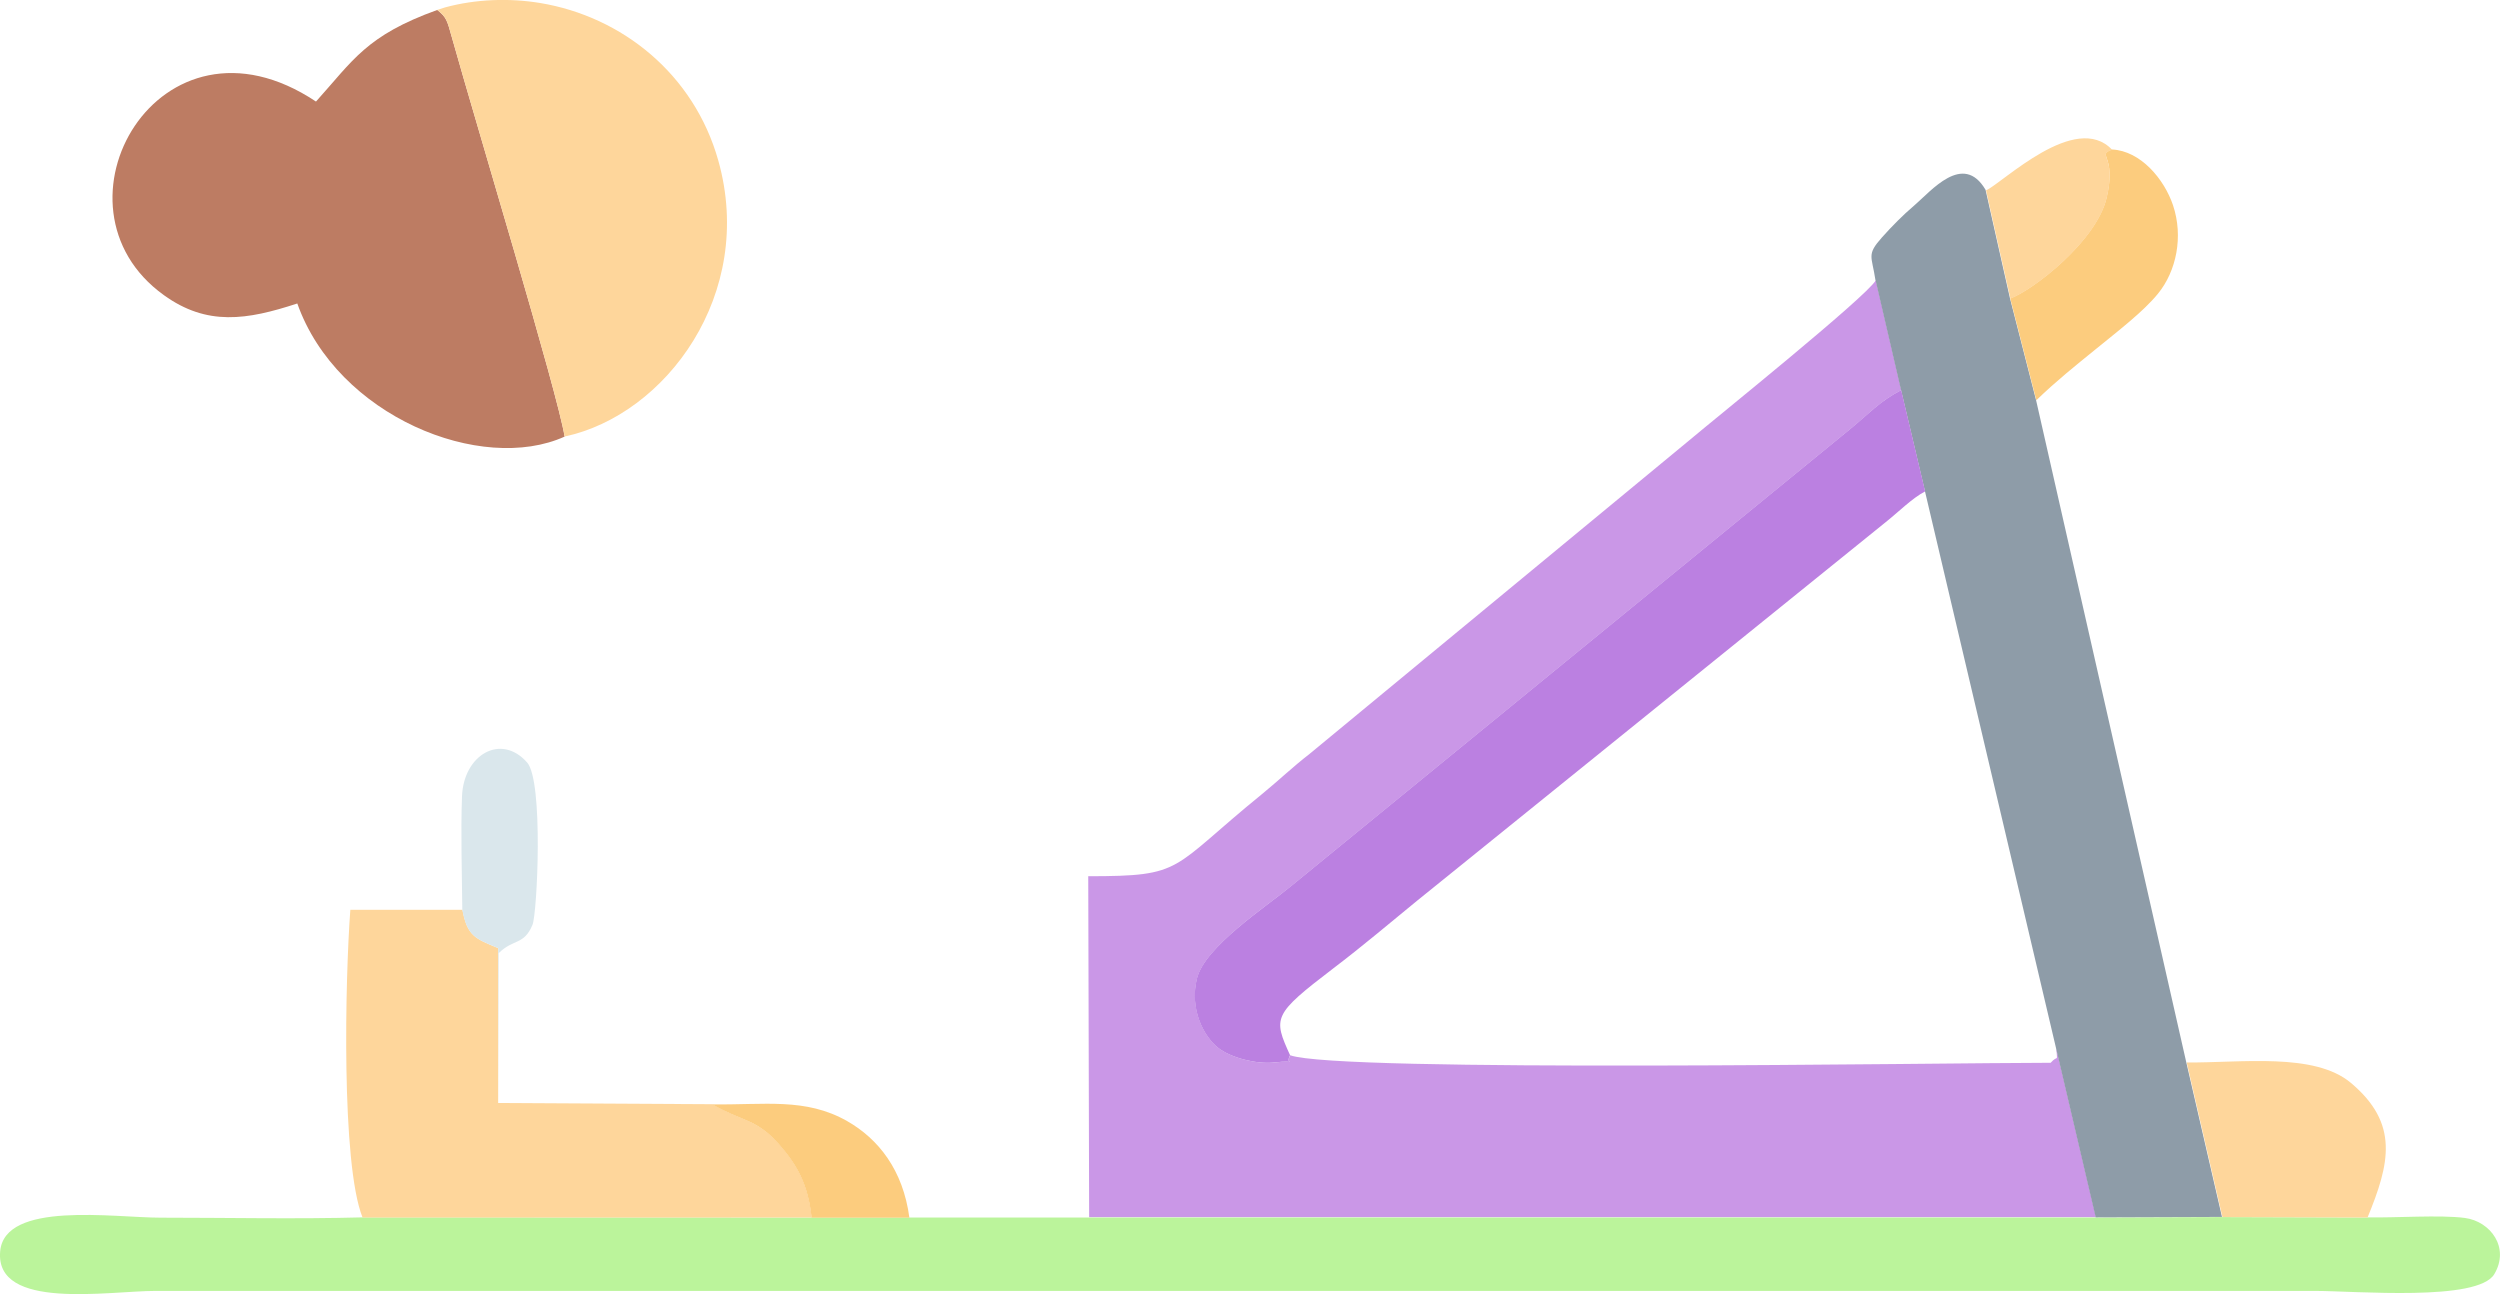 <svg xmlns="http://www.w3.org/2000/svg" id="Camada_2" viewBox="0 0 165.91 85.89"><defs><style>.cls-1{fill:#8e9ca8;}.cls-1,.cls-2,.cls-3,.cls-4,.cls-5,.cls-6,.cls-7,.cls-8{fill-rule:evenodd;stroke-width:0px;}.cls-2{fill:#ca97e7;}.cls-3{fill:#fed69b;}.cls-4{fill:#fccc7e;}.cls-5{fill:#bb80e1;}.cls-6{fill:#bd7c63;}.cls-7{fill:#bbf49b;}.cls-8{fill:#dae7ec;}</style></defs><g id="Camada_1-2"><path class="cls-2" d="m72.27,80.78h66.83s-2.64-11.24-2.64-11.24c.07,1.06.14.41-.37.99-7.02,0-47.29.66-50.47-.5-.38.74.65.28-1.06.48-1.09.13-2.85-.29-3.71-.97-.99-.79-1.9-2.59-1.41-4.6.52-2.11,4.55-4.74,6.23-6.12l37.09-30.32c1.24-1.01,2.01-1.89,3.42-2.61l-1.69-7.29c-.67,1.13-10.53,9.06-12.37,10.61l-25.21,20.82c-1.16.9-2,1.72-3.16,2.67-6.16,5.01-5.11,5.45-11.53,5.45l.06,22.63Z"></path><path class="cls-7" d="m157.11,80.8l-9.64-.03-8.38.03h-66.83s-11.91,0-11.91,0h-6.48s-29.82-.01-29.82-.01c-4.42.12-8.95.02-13.39.02-3.1,0-10.36-1.13-10.65,2.24-.34,3.94,7.19,2.62,10.32,2.62h143.26c2.78,0,10.84.72,11.94-1.11,1.05-1.76-.25-3.5-1.94-3.73-1.66-.22-4.64,0-6.48-.04Z"></path><path class="cls-1" d="m124.47,18.6l1.69,7.29,1.59,6.72,8.69,36.92,2.64,11.26,8.38-.03-2.37-10.26-9.97-43.95-1.73-6.75-1.62-7.2c-1.49-2.54-3.62.09-4.76,1.06-.71.6-1.45,1.35-2.12,2.1-1.03,1.16-.67,1.21-.43,2.82Z"></path><path class="cls-6" d="m37.47,28.97c-.47-2.93-5.83-20.59-7.49-26.52-.31-1.11-.35-1.3-.96-1.79-4.72,1.7-5.58,3.34-8.05,6.08C10.57-.19,2.66,13.7,10.88,19.59c2.86,2.06,5.5,1.65,8.85.55,2.65,7.49,12.23,11.34,17.75,8.83Z"></path><path class="cls-5" d="m85.62,70.04c-1.14-2.51-1.16-2.7,2.87-5.78,1.91-1.45,3.69-2.96,5.56-4.49l31.02-25.06c.96-.76,1.8-1.63,2.69-2.1l-1.59-6.72c-1.41.72-2.18,1.6-3.42,2.61l-37.09,30.32c-1.67,1.38-5.71,4.01-6.23,6.12-.49,2.01.42,3.81,1.41,4.6.86.68,2.62,1.1,3.71.97,1.72-.2.68.26,1.06-.48Z"></path><path class="cls-3" d="m29.02.66c.6.48.65.68.96,1.79,1.66,5.93,7.02,23.6,7.49,26.52,6.71-1.43,12.69-9.46,10.2-18.31-1.61-5.74-6.39-9.56-11.82-10.46-2.06-.34-4.28-.26-6.31.29l-.53.17Z"></path><path class="cls-3" d="m24.05,80.8h29.82c-.23-2.21-.97-3.5-2.13-4.83-1.52-1.74-2.51-1.55-4.46-2.69l-14.22-.08v-10.28c-1.55-.64-2.04-.81-2.37-2.54h-7.44c-.34,4.53-.62,16.82.81,20.42Z"></path><path class="cls-3" d="m147.48,80.77l9.64.03c1.47-3.58,2.12-6.23-1.11-8.94-2.43-2.03-7.26-1.32-10.89-1.35l2.37,10.26Z"></path><path class="cls-4" d="m133.41,19.81l1.73,6.75c1.36-1.31,2.58-2.28,3.97-3.41,1.37-1.12,3.13-2.46,4.11-3.67,1.21-1.49,1.69-3.77.99-5.86-.58-1.72-2.14-3.61-4.05-3.7-1.07.4.33.31-.36,3.2-.69,2.9-4.88,6.12-6.39,6.68Z"></path><path class="cls-8" d="m30.68,60.38c.33,1.73.82,1.9,2.38,2.54v10.28s.04-9.95.04-9.95c.99-.97,1.67-.51,2.24-1.88.31-.75.74-9.53-.36-10.77-1.73-1.96-4.22-.52-4.32,2.26-.09,2.42,0,5.09.02,7.53Z"></path><path class="cls-3" d="m131.8,12.62l1.62,7.2c1.51-.57,5.7-3.78,6.39-6.68.69-2.89-.71-2.8.36-3.2-2.43-2.58-7.26,2.19-8.36,2.69Z"></path><path class="cls-4" d="m53.87,80.81h6.48c-.42-3.17-2.06-5.23-4.13-6.41-2.76-1.57-5.49-1.06-8.95-1.11,1.95,1.14,2.94.94,4.46,2.69,1.16,1.33,1.9,2.62,2.13,4.84Z"></path></g></svg>
